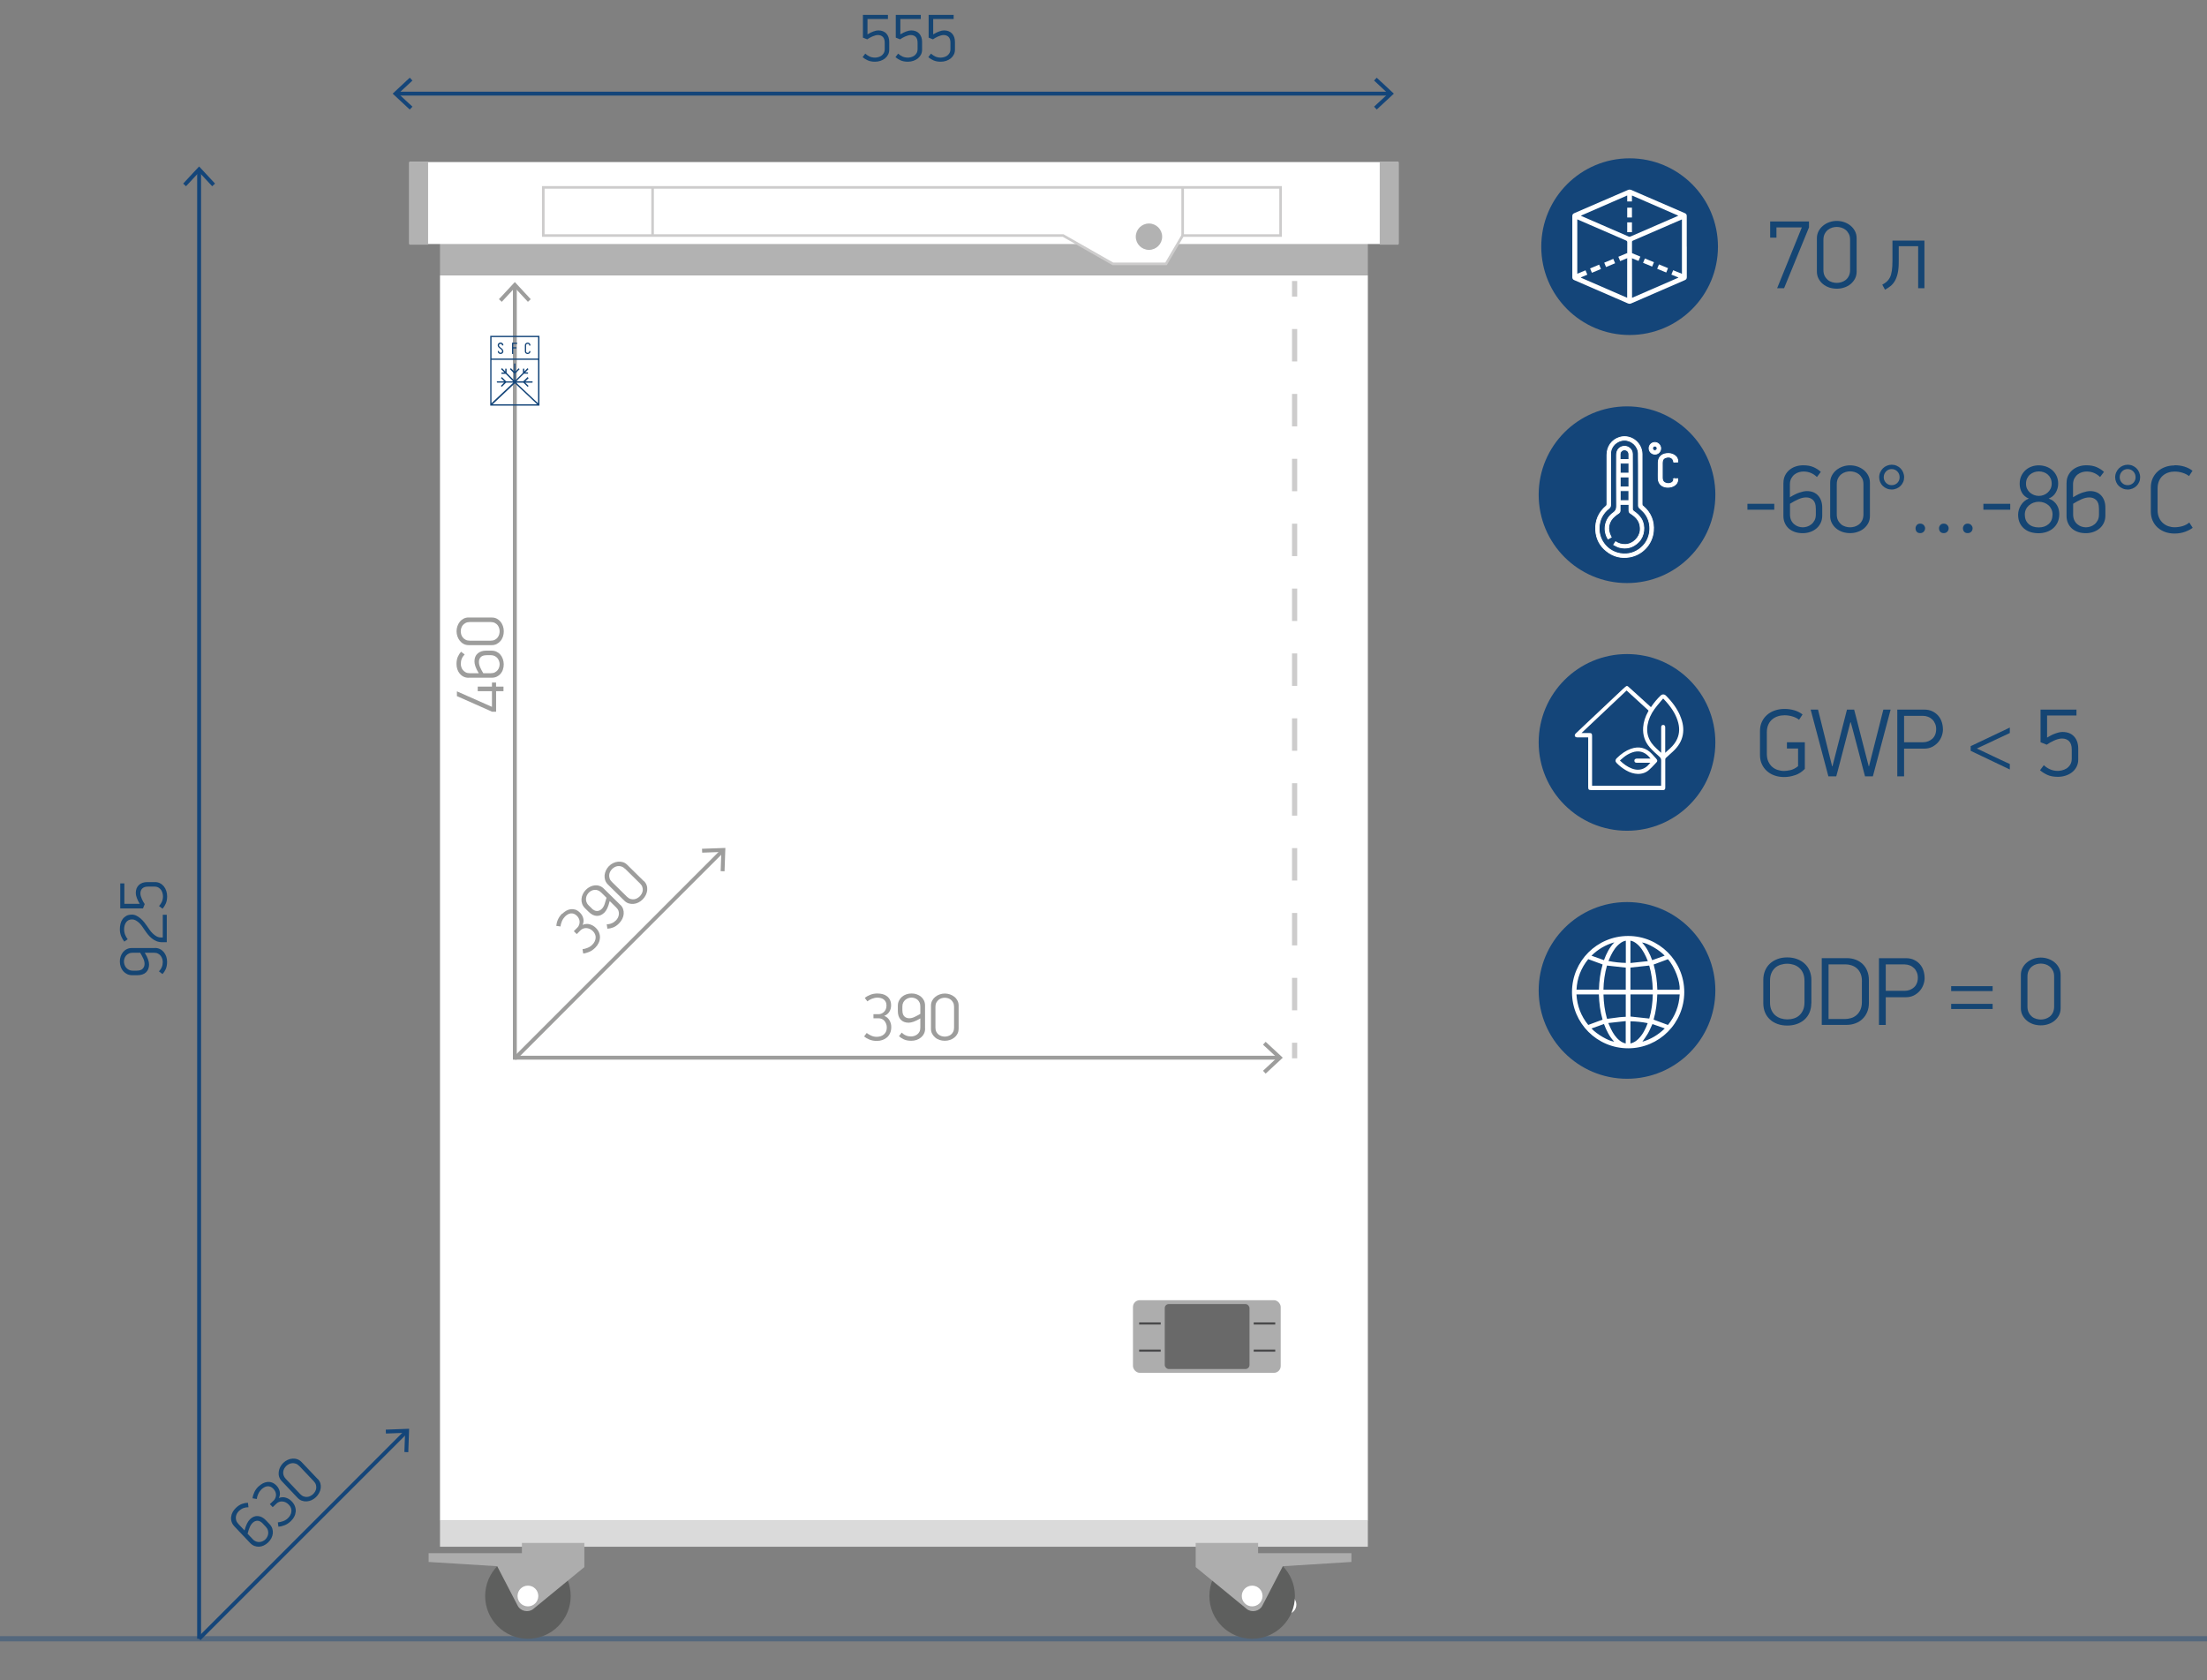 <?xml version="1.0" encoding="UTF-8"?> <svg xmlns="http://www.w3.org/2000/svg" id="_Слой_1" viewBox="0 0 425.2 323.66"><rect x="0" y="0" width="425.2" height="323.66" fill="#808080" stroke="none"/><defs><style>.cls-1,.cls-2{stroke-width:.5px;}.cls-1,.cls-2,.cls-3,.cls-4,.cls-5,.cls-6,.cls-7,.cls-8{stroke-miterlimit:10;}.cls-1,.cls-2,.cls-5,.cls-7{stroke:#cdcccc;}.cls-1,.cls-3,.cls-9{fill:#fff;}.cls-10{fill:#adadad;}.cls-2,.cls-4,.cls-5,.cls-6,.cls-7,.cls-8{fill:none;}.cls-11{fill:#696969;}.cls-3{stroke:#fff;stroke-width:.15px;}.cls-4{stroke:#9d9d9c;}.cls-4,.cls-8{stroke-width:.75px;}.cls-12{fill:#dadada;}.cls-13{fill:#5e5f5e;}.cls-6{opacity:.4;stroke:#124579;}.cls-7{stroke-dasharray:6.25 6.25;}.cls-14{fill:#49494a;}.cls-15{fill:#9d9d9c;}.cls-16{fill:#154573;}.cls-8{stroke:#144579;}.cls-17{fill:#b2b2b2;}.cls-18{fill:#144579;}</style></defs><circle class="cls-18" cx="313.46" cy="95.31" r="17.02"></circle><circle class="cls-18" cx="313.96" cy="47.52" r="17.02"></circle><path class="cls-3" d="M316.53,97.52c-.13-.11-.17-.22-.17-.38,0-.94,0-1.87,0-2.81,0-.93,0-1.88,0-2.81,0-1.08,0-3.37,0-4.08,0-.25-.04-.5-.1-.74-.49-1.9-2.44-3-4.26-2.43-1.48.47-2.41,1.76-2.41,3.38,0,3.15,0,6.31,0,9.46,0,.15-.02.27-.15.38-1.43,1.22-2.12,2.77-2.02,4.65.09,1.65.8,3.01,2.08,4.03,1.31,1.05,2.82,1.44,4.5,1.14,2.41-.43,4.34-2.45,4.55-5,.16-1.92-.51-3.55-2-4.81ZM316.27,105.44c-1.19,1.04-2.56,1.46-4.13,1.2-2.25-.37-4.1-2.38-4.05-4.9.03-1.55.67-2.83,1.89-3.79.24-.19.32-.4.32-.69,0-3.28-.01-6.57,0-9.85,0-1.42,1.21-2.58,2.64-2.6,1.39-.02,2.64,1.12,2.7,2.52.03.8.01,3.76.02,4.56h0c0,1.84,0,3.69,0,5.53,0,.2.08.35.24.49.36.34.75.68,1.04,1.07,1.45,1.95,1.14,4.86-.68,6.46Z"></path><path class="cls-3" d="M314.72,98.46c-.15-.1-.21-.22-.21-.4,0-1.92,0-3.85,0-5.77,0-1.62,0-3.24-.01-4.86-.01-.97-1-1.67-1.93-1.4-.72.21-1.13.79-1.13,1.64,0,3.28-.02,6.55.01,9.83,0,.58-.14.94-.63,1.29-1.7,1.19-2.03,3.44-1.01,5.05l.61-.34s-.05-.09-.07-.14c-.76-1.4-.47-2.93.76-3.94.24-.2.5-.38.75-.55.19-.13.27-.29.27-.52-.01-.39,0-.77,0-1.17h1.7c0,.39.01.77,0,1.14-.01.27.09.46.32.6.19.11.36.24.53.37.95.71,1.41,1.65,1.33,2.85-.1,1.43-1.43,2.72-2.86,2.76-.69.02-1.31-.15-1.89-.53l-.37.58c.35.18.7.4,1.07.5,1.44.37,2.69.02,3.74-1.04,1.11-1.12,1.33-3.07.53-4.43-.38-.64-.91-1.1-1.51-1.5ZM313.81,96.44h-1.66v-1.91h1.66v1.91ZM313.82,93.8h-1.67v-1.91h1.67v1.91ZM313.82,91.15h-1.67v-1.91h1.67v1.91ZM313.83,88.52h-1.7c0-.36-.01-.69,0-1.01.02-.51.39-.85.87-.84.48.02.82.37.82.88,0,.32,0,.64,0,.97Z"></path><path class="cls-3" d="M322.49,92.21c-.04.29-.1.59-.38.76-.43.26-.89.26-1.34.04-.39-.19-.51-.55-.51-.95,0-.96,0-1.92,0-2.88,0-.42.12-.8.54-.98.48-.21.98-.21,1.38.16.17.16.23.45.3.69l.78-.05c.02-.56-.2-1-.67-1.3-.47-.3-.99-.38-1.54-.31-.97.11-1.56.73-1.58,1.72-.01.51,0,1.02,0,1.53,0,0,0,0,0,0,0,.54-.02,1.08,0,1.61.03.5.21.94.63,1.26.62.48,1.77.49,2.49.02.46-.3.68-.74.66-1.3h-.79Z"></path><path class="cls-3" d="M319.95,86.37c0-.62-.53-1.14-1.14-1.13-.62.01-1.11.52-1.1,1.14,0,.63.51,1.13,1.15,1.12.62,0,1.1-.51,1.1-1.14ZM318.82,86.81c-.24,0-.44-.22-.43-.46.01-.24.21-.41.45-.41.23,0,.43.22.42.44,0,.22-.22.43-.44.43Z"></path><path class="cls-9" d="M324.98,47.53c0,1.96,0,3.92,0,5.88,0,.29-.12.45-.38.56-3.43,1.49-6.87,2.98-10.3,4.47-.24.11-.45.11-.7,0-3.44-1.5-6.88-2.99-10.32-4.48-.25-.11-.36-.27-.36-.55,0-3.93,0-7.86,0-11.78,0-.29.12-.45.38-.56,3.46-1.5,6.92-3.01,10.39-4.5.15-.06.38-.06.53,0,3.47,1.49,6.93,3,10.39,4.5.25.11.36.27.36.55,0,1.97,0,3.94,0,5.9ZM303.88,42.27v10.5c.25-.11.81.5.68.72,2.98,1.3,5.95,2.59,8.93,3.88,0-2.6,0-10.11.02-10.66,0-.2-.06-.3-.25-.38-2.39-1.03-4.78-2.07-7.17-3.11-.73-.32-1.45-.63-2.21-.96ZM314.42,57.38c3-1.3,5.97-2.59,8.95-3.89-.16-.22-.22-.43-.05-.64.2-.26.46-.17.72-.09v-10.48c-.06.02-.11.04-.15.05-3.1,1.34-6.19,2.69-9.29,4.03-.15.06-.19.15-.18.3,0,.55.01,8.12.01,10.72ZM304.56,41.55c.09.05.14.07.19.1,3,1.3,6,2.6,9,3.91.16.07.29.05.44-.02,2.97-1.29,5.94-2.58,8.91-3.87.07-.03.14-.07.25-.12-3-1.3-5.96-2.59-8.92-3.88-.02.05-.02.06-.02.08,0,.17,0,.89,0,1.06h-.91c0-.19,0-.92,0-1.15-2.99,1.3-5.94,2.59-8.93,3.89Z"></path><rect class="cls-9" x="313.5" y="40.01" width=".91" height="1.89"></rect><rect class="cls-9" x="313.5" y="42.84" width=".91" height="1.89"></rect><rect class="cls-9" x="306.95" y="50.82" width=".91" height="1.89" transform="translate(236.73 -251.85) rotate(67.34)"></rect><rect class="cls-9" x="304.33" y="51.91" width=".91" height="1.89" transform="translate(236.12 -248.76) rotate(67.34)"></rect><rect class="cls-9" x="312.4" y="48.57" width=".91" height="1.89" transform="translate(238 -258.26) rotate(67.34)"></rect><rect class="cls-9" x="309.68" y="49.71" width=".91" height="1.89" transform="translate(237.38 -255.05) rotate(67.34)"></rect><rect class="cls-9" x="317.17" y="49.64" width=".91" height="1.89" transform="translate(485.12 -223.98) rotate(112.34)"></rect><rect class="cls-9" x="314.54" y="48.56" width=".91" height="1.89" transform="translate(480.5 -223.04) rotate(112.34)"></rect><rect class="cls-9" x="322.61" y="51.9" width=".91" height="1.89" transform="translate(494.73 -225.89) rotate(112.34)"></rect><rect class="cls-9" x="319.88" y="50.78" width=".91" height="1.89" transform="translate(489.92 -224.91) rotate(112.34)"></rect><path class="cls-16" d="M343.72,55.53h-1.34l4.76-11.72h-4.89v1.98h-1.21v-3.12h7.48v1.14l-4.8,11.72Z"></path><path class="cls-16" d="M357.7,52.32c0,.51-.11.97-.32,1.37-.21.4-.5.75-.85,1.04-.35.29-.76.51-1.22.66-.46.16-.94.23-1.44.23s-1-.08-1.46-.23c-.46-.16-.86-.38-1.21-.67-.35-.29-.63-.64-.84-1.04s-.32-.86-.32-1.35v-6.42c0-.51.11-.97.33-1.38s.5-.76.86-1.05.76-.52,1.22-.68c.46-.16.93-.24,1.42-.24s.98.08,1.44.24c.46.16.87.39,1.22.68s.64.64.85,1.05c.21.41.32.87.32,1.38v6.42ZM356.44,46.22c0-.46-.08-.85-.25-1.17-.17-.32-.38-.58-.62-.77-.25-.2-.53-.34-.83-.43-.31-.09-.59-.13-.87-.13s-.56.04-.87.13c-.3.09-.58.23-.83.43-.25.2-.46.46-.62.77-.17.32-.25.71-.25,1.17v5.79c0,.46.08.85.25,1.17s.38.57.62.77.53.33.83.42c.3.09.59.13.87.13s.56-.04.87-.13c.3-.09.58-.23.83-.42s.46-.45.62-.77.25-.71.25-1.17v-5.79Z"></path><path class="cls-16" d="M365.81,47.43v2.99c0,.86-.06,1.59-.19,2.18s-.31,1.1-.55,1.51-.52.75-.85,1.01-.68.49-1.06.69l-.52-.97c.32-.17.61-.36.85-.57s.45-.48.62-.81.29-.76.37-1.28c.08-.52.12-1.17.12-1.97v-3.86h6.16v9.18h-1.21v-8.1h-3.73Z"></path><path class="cls-16" d="M336.66,98.2v-1.14h5.17v1.14h-5.17Z"></path><path class="cls-16" d="M343.6,93.01c0-.52.1-.99.31-1.41.21-.42.48-.77.83-1.06.35-.29.75-.52,1.21-.67.46-.16.95-.23,1.47-.23.78,0,1.45.12,2,.37.55.25,1.01.55,1.38.9l-.75.99c-.36-.35-.75-.61-1.18-.79-.42-.18-.9-.27-1.44-.27-.26,0-.54.04-.85.13s-.58.23-.84.43-.47.46-.64.77c-.17.32-.26.71-.26,1.17v2.46c.68-.42,1.3-.73,1.85-.91s1.02-.28,1.42-.28c.93,0,1.66.29,2.18.88.52.58.78,1.36.78,2.33v1.51c0,.52-.1.99-.3,1.41s-.47.77-.81,1.06c-.34.29-.74.52-1.2.68-.46.16-.95.24-1.46.24s-1.01-.07-1.46-.22c-.46-.15-.85-.37-1.18-.65-.33-.29-.59-.63-.78-1.05-.19-.41-.29-.88-.29-1.4v-6.38ZM349.83,97.95c0-.73-.17-1.27-.52-1.61-.35-.34-.8-.51-1.34-.51-.47,0-.97.12-1.49.35-.52.23-1.06.52-1.62.87v2.05c0,.45.08.83.23,1.14s.35.57.6.77c.24.2.51.35.79.44s.57.14.84.14.56-.05.85-.14c.29-.09.56-.24.81-.44.25-.2.45-.46.62-.77.16-.32.24-.69.24-1.13v-1.14Z"></path><path class="cls-16" d="M360.26,99.41c0,.51-.11.97-.32,1.37-.21.4-.5.75-.85,1.04-.35.29-.76.51-1.22.66-.46.16-.94.23-1.44.23s-1-.08-1.46-.23c-.46-.16-.86-.38-1.21-.67-.35-.29-.63-.64-.84-1.04s-.32-.86-.32-1.35v-6.42c0-.51.11-.97.33-1.38s.5-.76.86-1.05.76-.52,1.22-.68c.46-.16.93-.24,1.42-.24s.98.08,1.44.24c.46.16.87.39,1.22.68s.64.64.85,1.05c.21.41.32.87.32,1.38v6.42ZM359.01,93.31c0-.46-.08-.85-.25-1.17-.17-.32-.38-.58-.62-.77-.25-.2-.53-.34-.83-.43-.31-.09-.59-.13-.87-.13s-.56.04-.87.13c-.3.09-.58.23-.83.43-.25.2-.46.46-.62.77-.17.32-.25.71-.25,1.17v5.79c0,.46.08.85.25,1.17s.38.57.62.77.53.33.83.42c.3.09.59.13.87.13s.56-.04.87-.13c.3-.09.58-.23.83-.42s.46-.45.62-.77.25-.71.25-1.17v-5.79Z"></path><path class="cls-16" d="M366.85,91.94c0,.34-.06.65-.19.93-.12.29-.3.54-.51.75-.22.21-.47.38-.76.5-.29.12-.61.19-.94.19s-.65-.06-.94-.19c-.29-.12-.55-.29-.77-.5-.22-.21-.39-.46-.51-.75-.12-.29-.19-.6-.19-.93s.07-.65.2-.94c.13-.29.3-.55.52-.77.22-.22.47-.39.77-.51.29-.12.6-.19.92-.19s.65.06.94.19c.29.12.55.3.76.51.22.22.39.47.51.77.12.29.19.61.19.94ZM365.98,91.94c0-.44-.15-.81-.44-1.11-.29-.3-.66-.46-1.09-.46s-.8.15-1.09.46c-.29.31-.44.68-.44,1.11s.15.78.44,1.08c.29.3.66.45,1.09.45s.8-.15,1.09-.44c.29-.29.44-.66.44-1.09Z"></path><path class="cls-16" d="M369.05,101.76c0-.21.08-.41.23-.6.16-.19.38-.28.66-.28s.52.09.69.28.26.39.26.6c0,.26-.09.49-.26.67s-.4.28-.69.28-.51-.09-.66-.26c-.16-.17-.23-.4-.23-.69ZM373.57,101.76c0-.21.08-.41.24-.6.16-.19.39-.28.67-.28s.52.09.69.28.26.39.26.6c0,.26-.09.49-.26.67s-.4.28-.69.28-.51-.09-.67-.26c-.16-.17-.24-.4-.24-.69ZM378.18,101.76c0-.21.08-.41.24-.6.16-.19.39-.28.67-.28s.52.09.69.28c.17.19.26.39.26.6,0,.26-.08.49-.25.67s-.4.28-.7.28-.51-.09-.67-.26c-.16-.17-.24-.4-.24-.69Z"></path><path class="cls-16" d="M382.12,98.2v-1.14h5.17v1.14h-5.17Z"></path><path class="cls-16" d="M392.8,89.65c.47,0,.93.08,1.38.23.45.16.84.38,1.19.68.35.3.63.67.84,1.11.21.44.32.95.32,1.52s-.15,1.16-.46,1.69c-.3.53-.76.92-1.37,1.17.39.14.71.32.97.54.26.22.47.47.63.74.16.27.28.55.34.85.07.3.1.58.1.86,0,.62-.12,1.17-.34,1.63-.23.47-.53.85-.91,1.16s-.8.53-1.28.68c-.48.15-.97.22-1.46.22-.54,0-1.04-.07-1.51-.21-.47-.14-.89-.36-1.25-.66-.36-.3-.65-.67-.86-1.12-.21-.45-.32-.98-.32-1.59,0-.31.05-.62.14-.93.09-.31.23-.61.4-.89.17-.28.39-.53.65-.76.26-.22.55-.4.88-.52-.3-.11-.55-.26-.78-.46s-.41-.41-.55-.66-.26-.52-.33-.81c-.07-.29-.11-.59-.11-.91,0-.58.11-1.1.32-1.54.21-.44.49-.81.83-1.11.34-.3.73-.53,1.17-.68.44-.16.9-.23,1.37-.23ZM392.79,96.67c-.36,0-.7.06-1.03.18-.32.12-.61.29-.86.51-.25.22-.45.48-.59.78-.14.3-.21.64-.21,1.01,0,.75.24,1.35.72,1.79.48.44,1.13.67,1.97.67.78,0,1.42-.22,1.91-.66.49-.44.74-1.05.74-1.84,0-.36-.07-.69-.21-.99s-.32-.56-.56-.77c-.24-.21-.52-.38-.84-.5s-.67-.18-1.04-.18ZM392.82,90.82c-.31,0-.61.05-.91.15-.3.1-.56.25-.8.45-.24.2-.42.45-.57.75-.14.3-.21.64-.21,1.03,0,.36.07.68.21.97.14.29.32.53.55.73.23.2.49.35.79.47.3.11.61.17.93.17s.61-.06.91-.17c.3-.11.56-.27.79-.48.23-.21.42-.45.56-.74.14-.29.21-.61.21-.97,0-.39-.07-.72-.21-1.02s-.32-.54-.55-.74c-.23-.2-.49-.35-.79-.45-.3-.1-.6-.15-.91-.15Z"></path><path class="cls-16" d="M398.15,93.01c0-.52.1-.99.31-1.41.21-.42.48-.77.83-1.06.35-.29.75-.52,1.21-.67.46-.16.95-.23,1.47-.23.78,0,1.45.12,2,.37.55.25,1.01.55,1.38.9l-.75.99c-.36-.35-.75-.61-1.18-.79-.42-.18-.9-.27-1.44-.27-.26,0-.54.04-.85.13s-.58.23-.84.43-.47.46-.64.77c-.17.32-.26.71-.26,1.17v2.46c.68-.42,1.3-.73,1.85-.91s1.02-.28,1.42-.28c.93,0,1.66.29,2.18.88.52.58.78,1.36.78,2.33v1.51c0,.52-.1.99-.3,1.41s-.47.77-.81,1.06c-.34.29-.74.52-1.2.68-.46.16-.95.24-1.46.24s-1.01-.07-1.46-.22c-.46-.15-.85-.37-1.18-.65-.33-.29-.59-.63-.78-1.05-.19-.41-.29-.88-.29-1.4v-6.38ZM404.38,97.95c0-.73-.17-1.27-.52-1.61-.35-.34-.8-.51-1.34-.51-.47,0-.97.12-1.49.35-.52.23-1.06.52-1.62.87v2.05c0,.45.08.83.23,1.14s.35.57.6.77c.24.2.51.35.79.44s.57.14.84.14.56-.05.85-.14c.29-.09.56-.24.81-.44.25-.2.45-.46.62-.77.16-.32.24-.69.24-1.13v-1.14Z"></path><path class="cls-16" d="M412.32,91.94c0,.34-.06.65-.19.93-.12.29-.3.54-.51.75-.22.21-.47.38-.76.5-.29.12-.61.19-.94.19s-.65-.06-.94-.19c-.29-.12-.55-.29-.77-.5-.22-.21-.39-.46-.51-.75-.12-.29-.19-.6-.19-.93s.07-.65.2-.94c.13-.29.3-.55.52-.77.22-.22.47-.39.77-.51.29-.12.6-.19.92-.19s.65.06.94.19c.29.12.55.3.76.51.22.22.39.47.51.77.12.29.19.61.19.94ZM411.44,91.94c0-.44-.15-.81-.44-1.11-.29-.3-.66-.46-1.09-.46s-.8.15-1.09.46c-.29.31-.44.68-.44,1.11s.15.78.44,1.08c.29.3.66.45,1.09.45s.8-.15,1.09-.44c.29-.29.44-.66.44-1.09Z"></path><path class="cls-16" d="M418.94,89.63c1.37,0,2.53.35,3.47,1.06l-.67,1.03c-.37-.29-.81-.5-1.3-.65-.49-.15-.99-.22-1.5-.22-.41,0-.81.06-1.19.19-.39.12-.73.32-1.04.58-.31.26-.56.6-.75,1.02-.19.42-.28.92-.28,1.5v4.11c0,.58.1,1.09.29,1.5.19.42.44.76.75,1.03s.65.47,1.04.6.77.2,1.16.2c.52,0,1.03-.07,1.53-.21.5-.14.95-.38,1.34-.7l.65,1.01c-.36.29-.85.54-1.46.77-.61.22-1.29.34-2.03.34-.66,0-1.27-.1-1.82-.3-.55-.2-1.04-.49-1.45-.86-.41-.37-.73-.82-.96-1.34-.23-.52-.34-1.11-.34-1.75v-4.65c0-.63.12-1.21.35-1.73.24-.52.56-.96.97-1.33.41-.37.89-.66,1.45-.86.55-.2,1.15-.3,1.8-.3Z"></path><circle class="cls-18" cx="313.46" cy="143.03" r="17.02"></circle><circle class="cls-18" cx="313.46" cy="190.81" r="17.02"></circle><path class="cls-9" d="M302.86,191.13c0-5.98,4.84-10.81,10.82-10.81,5.97,0,10.81,4.84,10.81,10.81,0,5.98-4.84,10.83-10.81,10.83-5.98,0-10.82-4.83-10.82-10.82ZM305.99,184.79c-1.38,1.69-2.15,3.66-2.26,5.88h4.32c.05-1.67.26-3.3.71-4.86-.93-.34-1.82-.67-2.76-1.02ZM321.34,184.8c-.93.34-1.83.68-2.75,1.02.45,1.57.66,3.2.71,4.86h4.29c.17-1.51-.99-4.53-2.25-5.88ZM305.99,197.46c.94-.35,1.84-.68,2.76-1.02-.46-1.58-.66-3.21-.71-4.86h-4.32c.13,2.23.89,4.19,2.27,5.88ZM321.35,197.46c1.38-1.69,2.14-3.65,2.26-5.88h-4.32c-.05,1.66-.26,3.3-.71,4.86.92.34,1.82.67,2.76,1.02ZM313.23,186.42c-1.22-.13-2.41-.26-3.63-.4-.43,1.51-.65,3.07-.68,4.65h4.3v-4.26ZM308.93,191.58s0,.08,0,.12c.04,1.5.24,2.99.64,4.44.05.18.14.14.26.12.73-.1,1.46-.21,2.19-.29.4-.05.8-.05,1.2-.08v-4.3h-4.29ZM318.43,191.58h-4.3v4.26c1.21.13,2.41.26,3.62.39.44-1.5.64-3.05.68-4.65ZM317.74,186.02c-1.22.13-2.42.26-3.62.39v4.26h4.3c-.04-1.6-.24-3.15-.68-4.65ZM309.85,197.08c.19.43.34.8.52,1.16.41.84.91,1.62,1.65,2.21.35.28.74.49,1.19.58v-4.31c-1.12.12-2.21.24-3.36.37ZM314.12,201.02c.06,0,.1,0,.13-.02.54-.15,1-.45,1.39-.84.85-.85,1.38-1.89,1.79-3.01,0,0,0-.02-.01-.04-1.09-.22-2.19-.33-3.3-.35v4.26ZM317.48,185.18c-.15-.35-.26-.63-.39-.91-.44-.93-.96-1.81-1.78-2.47-.35-.28-.73-.5-1.19-.58v4.31c1.12-.12,2.22-.24,3.36-.36ZM313.23,181.23c-.4.07-.73.24-1.03.46-.85.61-1.39,1.45-1.84,2.37-.17.35-.32.71-.48,1.08,1.13.23,2.23.34,3.35.37v-4.27ZM318.32,184.98c.8-.29,1.59-.57,2.39-.86-.9-1.05-3.37-2.48-4.36-2.54.91.96,1.49,2.12,1.96,3.4ZM316.42,200.69c1.6-.46,3.04-1.3,4.32-2.56-.84-.3-1.62-.57-2.38-.84-.31.64-.55,1.25-.87,1.81-.32.56-.72,1.08-1.07,1.59ZM306.62,198.14c1,1.11,3.32,2.45,4.37,2.54-.92-.97-1.49-2.13-1.97-3.4-.8.29-1.58.57-2.4.86ZM311.03,181.54c-1.71.49-3.14,1.33-4.42,2.58.83.3,1.62.58,2.41.86.47-1.28,1.05-2.43,2-3.44Z"></path><path class="cls-16" d="M345.85,149.33c-.7.25-1.41.37-2.13.37-.66,0-1.27-.1-1.84-.3-.57-.2-1.06-.49-1.47-.86-.42-.37-.74-.82-.98-1.34s-.35-1.11-.35-1.75v-4.65c0-.63.12-1.21.36-1.73.24-.52.57-.96.99-1.33.42-.37.92-.66,1.5-.86.58-.2,1.2-.3,1.88-.3s1.3.09,1.88.26,1.11.44,1.59.8l-.67,1.03c-.36-.29-.79-.5-1.3-.65s-1-.22-1.5-.22c-.44,0-.86.06-1.26.19-.4.12-.77.32-1.09.58-.32.26-.58.6-.77,1.02-.19.42-.29.92-.29,1.5v4.11c0,.58.09,1.09.28,1.5s.43.76.74,1.03.66.47,1.06.6.81.2,1.24.2c.3,0,.69-.05,1.18-.15.49-.1.99-.35,1.52-.77v-3.4h-2.15v-1.21h3.45v5.13c-.54.56-1.15.96-1.85,1.21Z"></path><path class="cls-16" d="M356.49,139.16c-.07.29-.18.71-.33,1.28-.14.57-.3,1.2-.49,1.9-.18.7-.37,1.43-.57,2.19-.2.76-.39,1.48-.56,2.16-.17.68-.33,1.28-.47,1.79-.14.52-.24.88-.3,1.09h-1.51l-3.42-12.86h1.42l2.72,10.92h.06l2.8-10.92h1.38c.16.61.32,1.24.49,1.88.16.64.35,1.37.56,2.2s.46,1.79.74,2.89.62,2.42,1.02,3.95h.06c.05-.21.14-.59.28-1.14.14-.55.3-1.18.48-1.89.18-.72.37-1.48.58-2.29s.4-1.58.59-2.32c.19-.74.35-1.4.5-1.99.14-.58.25-1.01.33-1.29h1.4l-3.42,12.86h-1.51c-.06-.22-.16-.6-.3-1.12s-.29-1.12-.47-1.8c-.17-.68-.36-1.4-.56-2.16s-.39-1.49-.58-2.19-.35-1.33-.5-1.89c-.15-.56-.26-.98-.34-1.25h-.08Z"></path><path class="cls-16" d="M374.33,140.48c0,.45-.08.9-.24,1.34s-.4.85-.71,1.2c-.31.35-.69.64-1.13.87-.44.22-.95.34-1.52.34h-3.89v5.34h-1.31v-12.86h5.2c.61,0,1.14.11,1.59.34.45.22.83.51,1.13.87.3.35.52.76.66,1.21.14.45.21.91.21,1.35ZM373.02,140.48c0-.39-.06-.74-.2-1.05-.13-.32-.31-.59-.54-.81-.23-.22-.5-.4-.81-.52-.31-.12-.64-.19-.99-.19h-3.64v5.09h3.64c.35,0,.68-.06.99-.18.31-.12.58-.28.81-.49.23-.21.41-.47.54-.78s.2-.67.2-1.06Z"></path><path class="cls-16" d="M387.21,148.25l-7.54-3.6v-.9l7.54-3.58v1.05l-6.36,2.99c.12.05.35.15.68.31.33.16.71.34,1.14.54.43.21.88.42,1.36.65.48.23.93.44,1.36.64s.81.38,1.14.53c.33.16.56.26.68.31v1.06Z"></path><path class="cls-16" d="M400.08,147.71c-.21.41-.49.76-.84,1.04-.36.29-.77.51-1.25.67s-.99.24-1.52.24c-.8,0-1.47-.12-2.02-.37-.55-.25-1.02-.55-1.42-.9l.73-.97c.38.35.8.62,1.24.81.44.19.92.29,1.45.29.21,0,.47-.03.78-.1.31-.07.61-.19.89-.36.28-.17.52-.42.72-.73.2-.31.3-.71.3-1.19v-1.75c0-.71-.17-1.24-.51-1.59-.34-.35-.8-.52-1.37-.52-.22,0-.47.04-.74.11s-.54.17-.8.29c-.27.12-.53.25-.77.39-.25.14-.46.28-.63.4l-1.19-.47v-6.29h6.92v1.14h-5.66v4.25c.56-.35,1.1-.62,1.63-.8.53-.19.98-.28,1.35-.28.95,0,1.69.29,2.22.87s.8,1.35.8,2.32v2.13c0,.5-.1.95-.31,1.36Z"></path><path class="cls-16" d="M348.96,193.29c0,.66-.12,1.25-.34,1.78-.23.53-.55.98-.96,1.35-.41.37-.9.66-1.47.86s-1.19.3-1.86.3-1.33-.1-1.89-.31c-.57-.21-1.05-.49-1.45-.87-.4-.37-.72-.82-.94-1.35s-.33-1.12-.33-1.78v-4.5c0-.63.11-1.22.33-1.75.22-.53.53-.98.93-1.36.4-.38.89-.67,1.46-.89s1.2-.32,1.9-.32,1.31.11,1.88.32,1.06.51,1.47.89c.41.38.73.83.95,1.36.22.53.34,1.11.34,1.75v4.52ZM347.65,188.96c0-.57-.09-1.06-.27-1.47-.18-.41-.42-.75-.73-1.02-.31-.27-.66-.47-1.05-.6-.4-.13-.82-.2-1.27-.2s-.89.07-1.3.2c-.4.13-.76.33-1.05.6s-.54.61-.71,1.02c-.17.41-.26.9-.26,1.47v4.16c0,.58.09,1.08.28,1.49s.44.75.75,1.01c.31.26.67.45,1.06.58.4.12.81.19,1.23.19.45,0,.87-.06,1.28-.19.4-.12.76-.32,1.05-.59.3-.27.54-.61.72-1.02.18-.41.27-.9.27-1.47v-4.16Z"></path><path class="cls-16" d="M360.06,193.27c0,.62-.11,1.19-.33,1.71-.22.52-.52.96-.9,1.32-.38.37-.83.65-1.36.85-.53.2-1.1.3-1.73.3h-4.76v-12.86h4.8c.63,0,1.21.1,1.74.3.52.2.97.48,1.34.84s.67.8.88,1.33c.21.52.32,1.1.32,1.74v4.48ZM358.72,189.04c0-.6-.09-1.1-.28-1.51-.19-.41-.43-.75-.73-1s-.64-.44-1.02-.56c-.38-.12-.76-.18-1.15-.18h-3.25v10.53h3.14c.38,0,.77-.06,1.17-.17.39-.11.74-.3,1.05-.56.31-.26.57-.6.76-1.01s.3-.92.3-1.51v-4.02Z"></path><path class="cls-16" d="M370.8,188.37c0,.45-.08.9-.24,1.34s-.4.85-.71,1.2c-.31.35-.69.64-1.13.87-.44.22-.95.34-1.52.34h-3.89v5.34h-1.31v-12.86h5.2c.61,0,1.14.11,1.59.34.45.22.83.51,1.13.87.3.35.52.76.66,1.21.14.45.21.91.21,1.35ZM369.49,188.37c0-.39-.06-.74-.2-1.05-.13-.32-.31-.59-.54-.81-.23-.22-.5-.4-.81-.52-.31-.12-.64-.19-.99-.19h-3.64v5.09h3.64c.35,0,.68-.06.99-.18.31-.12.58-.28.81-.49.23-.21.41-.47.54-.78s.2-.67.2-1.06Z"></path><path class="cls-16" d="M375.91,190.94v-.95h7.99v.95h-7.99ZM375.91,194.39v-.99h7.99v.99h-7.99Z"></path><path class="cls-16" d="M397,194.24c0,.51-.11.97-.32,1.37-.21.4-.5.75-.85,1.04-.35.29-.76.51-1.22.66-.46.16-.94.23-1.44.23s-1-.08-1.46-.23c-.46-.16-.86-.38-1.21-.67-.35-.29-.63-.64-.84-1.04s-.32-.86-.32-1.35v-6.42c0-.51.11-.97.33-1.38s.5-.76.86-1.05.76-.52,1.22-.68c.46-.16.93-.24,1.42-.24s.98.08,1.44.24c.46.16.87.39,1.22.68s.64.64.85,1.05c.21.41.32.87.32,1.38v6.42ZM395.75,188.14c0-.46-.08-.85-.25-1.17-.17-.32-.38-.58-.62-.77-.25-.2-.53-.34-.83-.43-.31-.09-.59-.13-.87-.13s-.56.04-.87.13c-.3.09-.58.23-.83.43-.25.2-.46.46-.62.77-.17.32-.25.71-.25,1.17v5.79c0,.46.08.85.25,1.17s.38.57.62.77.53.33.83.42c.3.09.59.13.87.13s.56-.04.87-.13c.3-.09.58-.23.83-.42s.46-.45.62-.77.25-.71.25-1.17v-5.79Z"></path><path class="cls-9" d="M323.7,137.89c-.59-1.36-1.49-2.63-2.75-3.88-.3-.3-.72-.3-1.02,0-.65.62-1.24,1.33-1.77,2.1-.03.04-.06.09-.09.13h0s-.01,0-.01-.01l-1-.91c-.55-.5-1.1-.99-1.64-1.49l-.44-.4c-.42-.38-.84-.76-1.26-1.13-.21-.19-.33-.19-.55,0l-.1.08c-.16.14-.33.28-.48.43-2.55,2.4-5.11,4.81-7.66,7.22-.46.43-.91.86-1.37,1.3-.12.11-.18.25-.17.38,0,.1.06.19.14.25.12.09.28.1.34.1.55,0,1.1,0,1.67,0h.44v9.58c0,.46.11.57.57.57h13.76s.04,0,.06,0c.04,0,.08,0,.12,0,.19-.03.31-.14.33-.33.01-.09.01-.19.01-.27v-.89c0-1.48,0-2.95,0-4.43,0-.09.04-.19.09-.24.25-.24.51-.48.77-.71.21-.19.41-.37.62-.56,1.06-.98,1.68-2.03,1.9-3.21.21-1.16.05-2.35-.51-3.64ZM320.81,139.99c-.03-.2-.17-.33-.38-.33-.21,0-.36.13-.38.33-.01.09-.01.19-.01.27,0,1.56,0,3.11,0,4.66v.11c-.11-.1-.22-.2-.33-.3-.74-.67-1.44-1.29-1.88-2.17-.46-.9-.59-1.85-.41-2.9.18-1.05.63-2.08,1.34-3.06.33-.46.71-.91,1.08-1.34.17-.2.35-.41.52-.62.04-.05.06-.05.06-.05,0,0,.03,0,.07.05,1.38,1.43,2.25,2.75,2.71,4.16.42,1.27.41,2.42-.06,3.51-.28.65-.72,1.25-1.35,1.84-.24.22-.47.44-.73.66l-.24.22v-4.8c0-.08,0-.17-.01-.25ZM320.03,151.19v.19h-13.3v-9.6c0-.45-.11-.56-.56-.56h-1.47l8.68-8.19.3.27c.22.2.43.39.64.59l.67.61c.84.77,1.69,1.55,2.54,2.32.09.08.09.11.03.21-.6,1.06-.92,2.08-.99,3.11-.1,1.48.33,2.78,1.28,3.85.58.66,1.25,1.26,1.84,1.78.26.23.36.45.35.79-.02,1.12-.01,2.27-.01,3.37,0,.42,0,.83,0,1.25Z"></path><path class="cls-9" d="M319.13,146.21c-.28-.31-.56-.62-.84-.93-1.12-1.23-2.54-1.58-4.11-1.01-.96.35-1.82.93-2.73,1.83-.27.27-.28.61,0,.89.54.56,1.15,1.03,1.82,1.42.77.45,1.53.67,2.3.69.85,0,1.56-.26,2.12-.76.38-.34.74-.71,1.08-1.08.12-.13.24-.26.36-.38.21-.21.21-.43,0-.65ZM315.17,146.18c-.18.04-.29.17-.29.36,0,.2.09.34.26.38.1.03.21.03.3.03.62,0,1.24,0,1.85,0h.67c-.33.39-.66.76-1.1,1-.77.43-1.61.46-2.55.08-.77-.31-1.47-.79-2.22-1.51.06-.05.12-.11.18-.16.18-.16.37-.32.56-.48.51-.41,1.05-.71,1.61-.91,1.25-.45,2.35-.17,3.25.82.1.11.2.22.31.36h0s-.71,0-.71,0c-.63,0-1.26,0-1.89,0h-.04c-.07,0-.15,0-.22.02Z"></path><circle class="cls-9" cx="102.14" cy="309.14" r="1.82"></circle><circle class="cls-9" cx="247.94" cy="309.14" r="1.82"></circle><line class="cls-6" x1="425.2" y1="315.72" x2="0" y2="315.72"></line><line class="cls-8" x1="76.46" y1="18.04" x2="267.73" y2="18.04"></line><polygon class="cls-18" points="78.94 21.1 79.46 20.55 76.75 18.04 79.46 15.52 78.94 14.97 75.65 18.04 78.94 21.1"></polygon><polygon class="cls-18" points="265.24 21.1 264.73 20.55 267.44 18.04 264.73 15.52 265.24 14.97 268.54 18.04 265.24 21.1"></polygon><path class="cls-16" d="M171.09,10.52c-.14.29-.34.53-.58.73-.25.2-.54.36-.87.47s-.69.17-1.06.17c-.55,0-1.02-.09-1.4-.26-.38-.17-.71-.38-.99-.62l.51-.68c.27.24.56.43.86.57.31.13.64.2,1.01.2.15,0,.33-.02.55-.07.22-.05.42-.13.62-.25.2-.12.36-.29.5-.51.14-.22.21-.49.21-.83v-1.22c0-.49-.12-.86-.36-1.11-.24-.24-.56-.36-.96-.36-.16,0-.33.03-.51.08-.19.05-.37.12-.56.2-.19.08-.37.17-.54.27-.17.1-.32.19-.44.28l-.83-.33V2.87h4.82v.79h-3.94v2.96c.39-.24.77-.43,1.14-.56.37-.13.68-.2.94-.2.66,0,1.17.2,1.55.6.37.4.56.94.56,1.62v1.48c0,.35-.07.66-.21.95Z"></path><path class="cls-16" d="M177.42,10.52c-.14.29-.34.53-.58.73-.25.2-.54.36-.87.47s-.69.17-1.06.17c-.55,0-1.02-.09-1.4-.26-.38-.17-.71-.38-.99-.62l.51-.68c.27.24.56.43.86.57.31.13.64.2,1.01.2.15,0,.33-.02.55-.07.22-.05.42-.13.62-.25.2-.12.36-.29.5-.51.14-.22.21-.49.21-.83v-1.22c0-.49-.12-.86-.36-1.11-.24-.24-.56-.36-.96-.36-.16,0-.33.03-.51.08-.19.05-.37.12-.56.2-.19.08-.37.17-.54.27-.17.1-.32.19-.44.28l-.83-.33V2.87h4.82v.79h-3.94v2.96c.39-.24.77-.43,1.14-.56.37-.13.68-.2.94-.2.66,0,1.17.2,1.55.6.37.4.56.94.56,1.62v1.48c0,.35-.07.66-.21.95Z"></path><path class="cls-16" d="M183.75,10.52c-.14.29-.34.53-.58.73-.25.2-.54.36-.87.47s-.69.17-1.06.17c-.55,0-1.02-.09-1.4-.26-.38-.17-.71-.38-.99-.62l.51-.68c.27.24.56.43.86.57.31.13.64.2,1.01.2.15,0,.33-.02.55-.07.22-.05.42-.13.62-.25.2-.12.36-.29.5-.51.14-.22.21-.49.21-.83v-1.22c0-.49-.12-.86-.36-1.11-.24-.24-.56-.36-.96-.36-.16,0-.33.03-.51.08-.19.05-.37.12-.56.2-.19.08-.37.17-.54.27-.17.1-.32.19-.44.28l-.83-.33V2.87h4.82v.79h-3.94v2.96c.39-.24.77-.43,1.14-.56.37-.13.68-.2.94-.2.66,0,1.17.2,1.55.6.37.4.56.94.56,1.62v1.48c0,.35-.07.66-.21.95Z"></path><rect class="cls-9" x="84.77" y="53.03" width="178.76" height="239.96"></rect><rect class="cls-17" x="84.77" y="46.69" width="178.76" height="6.35"></rect><rect class="cls-12" x="84.77" y="292.99" width="178.76" height="5"></rect><rect class="cls-9" x="78.87" y="31.22" width="190.57" height="15.79"></rect><rect class="cls-10" x="218.28" y="250.49" width="28.46" height="13.99" rx="1.3" ry="1.3"></rect><rect class="cls-11" x="224.4" y="251.23" width="16.33" height="12.52" rx=".78" ry=".78"></rect><rect class="cls-14" x="241.54" y="254.77" width="4.15" height=".41"></rect><rect class="cls-14" x="241.54" y="260" width="4.15" height=".41"></rect><rect class="cls-14" x="219.47" y="254.77" width="4.15" height=".41"></rect><rect class="cls-14" x="219.47" y="260" width="4.15" height=".41"></rect><circle class="cls-13" cx="101.71" cy="307.48" r="8.24"></circle><path class="cls-10" d="M112.58,297.26h-12.03v1.97h-17.97v1.69l13.21.82,3.96,7.63c.55,1.06,2.06,1.37,2.99.61l9.84-8.07v-4.65Z"></path><circle class="cls-9" cx="101.71" cy="307.48" r="2"></circle><circle class="cls-13" cx="241.24" cy="307.48" r="8.24"></circle><path class="cls-10" d="M230.36,297.26h12.03v1.97s17.97,0,17.97,0v1.69s-13.21.82-13.21.82l-3.96,7.63c-.55,1.06-2.06,1.37-2.99.61l-9.84-8.07v-4.65Z"></path><circle class="cls-9" cx="241.24" cy="307.48" r="2"></circle><rect class="cls-17" x="78.87" y="31.22" width="3.61" height="15.92"></rect><rect class="cls-17" x="265.82" y="31.22" width="3.61" height="15.92"></rect><polygon class="cls-1" points="104.67 45.38 204.83 45.38 214.4 50.83 224.65 50.83 227.85 45.38 246.72 45.38 246.72 36.1 104.67 36.1 104.67 45.38"></polygon><line class="cls-2" x1="125.73" y1="36.1" x2="125.73" y2="45.38"></line><line class="cls-2" x1="227.85" y1="36.1" x2="227.85" y2="45.38"></line><circle class="cls-17" cx="221.36" cy="45.6" r="2.54"></circle><path class="cls-16" d="M29.85,182.63c.36,0,.69.07.98.22.29.14.53.34.73.58.2.25.36.53.47.85.11.32.16.66.16,1.03,0,.55-.09,1.02-.26,1.4-.17.38-.38.7-.62.95l-.69-.52c.24-.25.43-.52.55-.82.13-.29.19-.62.19-.99,0-.18-.03-.38-.09-.58s-.16-.4-.29-.58c-.13-.18-.31-.33-.53-.45-.22-.12-.5-.17-.82-.17h-1.74c.29.48.5.9.63,1.27.13.37.2.7.2.98,0,.65-.2,1.16-.59,1.53s-.95.55-1.66.55h-1c-.37,0-.69-.07-.98-.21-.29-.14-.54-.33-.75-.57-.21-.24-.37-.52-.48-.84-.11-.32-.17-.66-.17-1.02s.05-.68.16-.99c.11-.31.26-.59.46-.83.2-.24.44-.43.73-.57.29-.14.61-.21.96-.21h4.46ZM26.36,187c.51,0,.89-.12,1.13-.37.24-.25.36-.56.36-.94,0-.33-.08-.67-.25-1.03-.17-.36-.37-.73-.59-1.11h-1.41c-.31,0-.58.05-.79.16-.22.1-.39.24-.53.4-.14.17-.24.35-.3.55-.07.2-.1.39-.1.58s.03.39.1.6c.06.21.17.4.31.57.14.17.32.32.53.43.22.11.48.17.78.17h.77Z"></path><path class="cls-16" d="M25.38,176.2c.31,0,.61.07.89.21.28.14.55.31.8.53.25.21.48.45.7.72.21.26.4.52.57.77.14.2.3.42.47.68s.38.49.6.71c.22.22.47.41.73.56s.56.23.87.23h.35v-4.37h.77v5.28h-.91c-.39,0-.75-.07-1.07-.2-.32-.13-.63-.31-.91-.54-.28-.23-.54-.49-.77-.78-.23-.29-.46-.6-.66-.91-.17-.26-.34-.51-.52-.75-.18-.24-.37-.45-.57-.62s-.41-.32-.62-.43c-.21-.11-.43-.16-.66-.16-.27,0-.5.05-.7.16-.19.11-.35.25-.47.43-.12.18-.21.38-.27.6-.06.23-.09.46-.09.69,0,.4.07.76.2,1.09.13.33.3.61.49.85-.1.07-.2.15-.33.23-.12.09-.23.17-.32.23-.22-.28-.42-.62-.6-1.03-.17-.41-.26-.86-.26-1.35,0-.36.04-.7.12-1.04s.22-.64.4-.9c.19-.26.43-.47.71-.64.29-.16.64-.24,1.06-.24Z"></path><path class="cls-16" d="M30.83,170.17c.29.14.53.34.73.58.2.25.36.54.47.87s.17.69.17,1.06c0,.55-.09,1.02-.26,1.4-.17.38-.38.71-.62.99l-.68-.51c.24-.27.43-.56.56-.86.13-.31.2-.64.2-1.01,0-.15-.02-.33-.07-.55-.05-.22-.13-.42-.25-.62-.12-.2-.29-.36-.51-.5-.22-.14-.49-.21-.83-.21h-1.22c-.49,0-.86.12-1.11.36-.24.24-.36.56-.36.96,0,.16.03.33.08.51.05.19.12.37.2.56s.17.37.27.54c.1.17.19.32.28.44l-.33.83h-4.38v-4.82h.79v3.94h2.96c-.24-.39-.43-.77-.56-1.14-.13-.37-.2-.68-.2-.94,0-.66.2-1.17.6-1.55.4-.37.94-.56,1.62-.56h1.48c.35,0,.66.07.95.21Z"></path><line class="cls-8" x1="38.36" y1="32.88" x2="38.36" y2="315.72"></line><polygon class="cls-18" points="35.29 35.37 35.84 35.88 38.36 33.17 40.88 35.88 41.43 35.37 38.36 32.07 35.29 35.37"></polygon><path class="cls-16" d="M45.14,294.04c-.25-.26-.42-.55-.52-.86-.1-.31-.13-.62-.09-.94.04-.32.13-.62.29-.92.16-.3.37-.57.63-.82.4-.38.79-.63,1.19-.77.4-.14.77-.21,1.13-.21l.1.86c-.35,0-.67.05-.97.16-.3.11-.59.3-.86.55-.13.13-.25.28-.37.47-.11.19-.18.4-.22.62-.03.22-.02.46.05.7.06.24.21.48.43.72l1.18,1.25c.14-.54.31-.99.49-1.35.19-.36.38-.63.58-.82.47-.45.98-.65,1.52-.6.54.05,1.05.31,1.52.8l.72.76c.25.26.42.55.52.85.1.31.13.62.1.93-.03.31-.13.62-.28.92-.16.3-.36.58-.62.82-.26.25-.55.45-.85.59-.3.14-.6.22-.91.23s-.6-.04-.9-.15c-.29-.12-.57-.3-.82-.57l-3.06-3.23ZM50.66,293.55c-.35-.37-.7-.56-1.04-.57-.34,0-.65.12-.93.39-.24.23-.44.52-.59.89-.15.37-.29.77-.4,1.22l.98,1.04c.21.23.44.38.66.46.23.08.45.12.67.1s.42-.07.61-.16c.19-.09.35-.2.49-.33.14-.13.26-.29.36-.48.1-.19.17-.39.2-.61.03-.22.01-.45-.06-.69-.07-.24-.21-.47-.42-.69l-.54-.57Z"></path><path class="cls-16" d="M49.86,286.34c.23-.21.48-.4.76-.55.28-.15.57-.24.87-.28.3-.03.6,0,.91.11.3.1.6.31.89.61.15.16.28.34.38.53.1.19.18.39.22.59.05.21.06.42.03.63-.03.22-.09.43-.2.63.23-.1.46-.15.69-.16s.45.02.67.09c.21.07.42.16.61.28.19.12.36.26.51.42.3.31.51.64.63.98.12.34.17.67.14,1.01-.03.33-.12.66-.29.97-.16.32-.38.6-.65.86-.4.38-.81.64-1.23.8-.42.16-.81.25-1.16.27-.02-.12-.04-.26-.06-.42-.02-.16-.03-.29-.05-.41.32-.03.65-.11,1-.23.35-.12.65-.31.91-.55.42-.4.65-.84.7-1.32s-.12-.92-.5-1.31c-.19-.2-.39-.34-.6-.45-.22-.1-.43-.16-.64-.17-.21-.02-.42.01-.61.08-.2.07-.37.18-.52.32l-.73.69-.55-.58.74-.7c.11-.11.21-.25.29-.42.08-.17.13-.36.15-.56.02-.2-.01-.41-.09-.63-.08-.22-.21-.43-.41-.64-.19-.2-.39-.34-.59-.41-.2-.07-.41-.09-.61-.07-.2.02-.4.09-.58.2-.19.11-.36.23-.51.37-.25.24-.46.53-.62.88-.16.35-.26.68-.29.99-.12-.02-.25-.04-.41-.07-.16-.03-.29-.05-.41-.07.05-.4.17-.8.36-1.2.19-.4.47-.78.85-1.13Z"></path><path class="cls-16" d="M61.22,284.93c.25.26.41.54.5.84.09.31.11.62.07.93-.04.32-.14.62-.3.92-.16.3-.36.57-.61.81-.26.24-.54.44-.85.58-.31.14-.62.22-.94.24-.32.02-.62-.02-.93-.13-.3-.1-.57-.28-.81-.53l-3.08-3.25c-.24-.26-.41-.54-.5-.85-.09-.31-.11-.63-.07-.94.04-.32.14-.63.29-.93.16-.3.36-.57.6-.8.25-.24.53-.43.84-.57.31-.14.62-.22.94-.24.32-.02.63.02.93.13.3.11.58.29.82.55l3.08,3.25ZM57.67,282.45c-.22-.23-.45-.39-.69-.47-.24-.08-.47-.11-.69-.09-.22.02-.43.08-.63.18-.2.1-.36.22-.5.35s-.26.29-.38.48c-.11.19-.18.4-.21.61-.03.22-.01.45.06.69.07.24.21.48.43.71l2.77,2.92c.22.23.45.39.69.47.24.08.46.11.68.09.22-.02.43-.08.62-.19.2-.1.36-.22.5-.35.14-.13.26-.29.38-.48.11-.19.19-.39.22-.61.03-.22.02-.45-.05-.69-.07-.24-.21-.48-.43-.71l-2.77-2.92Z"></path><line class="cls-8" x1="38.36" y1="315.72" x2="78.24" y2="275.84"></line><polygon class="cls-18" points="78.66 279.77 77.91 279.74 78.04 276.04 74.35 276.18 74.32 275.43 78.82 275.26 78.66 279.77"></polygon><line class="cls-5" x1="249.42" y1="54.14" x2="249.42" y2="57.14"></line><line class="cls-7" x1="249.42" y1="63.39" x2="249.42" y2="197.77"></line><line class="cls-5" x1="249.42" y1="200.89" x2="249.42" y2="203.89"></line><path class="cls-15" d="M169.13,191.41c.31,0,.62.04.93.12s.58.21.82.4c.24.18.44.42.58.7s.22.64.22,1.05c0,.23-.03.44-.08.65-.06.21-.14.4-.25.58-.11.18-.25.34-.42.48-.17.14-.36.25-.58.32.23.09.44.21.61.36.17.15.31.33.42.52s.19.4.25.62c.06.22.08.44.08.66,0,.43-.07.82-.22,1.15-.14.33-.34.61-.59.83-.25.22-.54.39-.88.51-.34.12-.69.18-1.07.18-.55,0-1.03-.09-1.44-.26-.42-.17-.76-.37-1.03-.6.07-.1.15-.22.25-.34.09-.13.18-.24.25-.33.25.2.55.37.88.52s.68.22,1.04.22c.58,0,1.05-.16,1.41-.48s.54-.75.54-1.3c0-.27-.04-.52-.13-.74-.09-.22-.2-.41-.34-.57-.14-.16-.31-.28-.5-.36s-.39-.12-.6-.12h-1v-.79h1.01c.16,0,.32-.03.5-.1.18-.07.34-.17.49-.31.15-.13.27-.31.37-.52s.14-.46.14-.75-.05-.51-.15-.7c-.1-.19-.23-.35-.4-.47-.16-.12-.35-.21-.56-.26-.21-.05-.42-.08-.62-.08-.35,0-.7.07-1.06.21s-.66.31-.89.51c-.07-.1-.15-.21-.25-.33-.1-.13-.18-.24-.25-.33.31-.26.67-.46,1.09-.62.41-.16.88-.24,1.4-.24Z"></path><path class="cls-15" d="M178.23,198.17c0,.36-.07.69-.22.98-.14.29-.34.53-.58.73s-.53.36-.85.47c-.32.11-.66.16-1.03.16-.55,0-1.02-.09-1.4-.26-.38-.17-.7-.38-.95-.62l.52-.69c.25.24.52.43.82.55.29.13.62.19.99.19.18,0,.38-.03.58-.09s.4-.16.58-.29c.18-.13.33-.31.45-.53.12-.22.17-.5.17-.83v-1.74c-.48.29-.9.5-1.27.63-.37.13-.7.2-.98.2-.65,0-1.16-.2-1.53-.59-.37-.39-.55-.95-.55-1.66v-1c0-.36.07-.69.21-.98.14-.29.33-.54.57-.75.24-.21.52-.37.84-.48.32-.11.66-.17,1.02-.17s.68.05.99.16c.31.11.59.26.83.46.24.2.43.44.57.73.14.29.21.61.21.96v4.46ZM173.86,194.68c0,.51.12.89.37,1.13s.56.36.94.36c.33,0,.67-.08,1.03-.25s.73-.37,1.11-.59v-1.41c0-.31-.05-.58-.16-.8-.1-.22-.24-.39-.4-.53-.17-.14-.35-.23-.55-.3-.2-.06-.39-.1-.58-.1s-.39.03-.6.1c-.21.07-.4.17-.57.31-.17.14-.32.32-.43.53-.11.22-.17.48-.17.78v.77Z"></path><path class="cls-15" d="M184.68,198.21c0,.36-.07.67-.22.96s-.34.52-.59.72c-.25.2-.53.35-.85.46-.32.11-.65.16-1,.16s-.69-.05-1.01-.16c-.32-.11-.6-.26-.84-.47-.24-.2-.44-.45-.59-.73s-.22-.6-.22-.94v-4.47c0-.36.08-.68.23-.96s.35-.53.6-.73c.25-.2.53-.36.85-.47.32-.11.65-.17.99-.17s.68.06,1,.17.6.27.85.47.44.45.59.73.22.61.22.96v4.47ZM183.81,193.96c0-.32-.06-.59-.18-.81-.12-.22-.26-.4-.43-.54-.17-.14-.37-.24-.58-.3-.21-.06-.41-.09-.6-.09s-.39.03-.6.09c-.21.06-.41.16-.58.3-.17.14-.32.32-.44.54-.12.22-.18.49-.18.81v4.03c0,.32.06.59.18.81s.26.4.44.53c.17.13.37.23.58.29s.41.09.6.09.39-.03.6-.09.41-.16.58-.29c.17-.13.32-.31.43-.53.12-.22.18-.49.18-.81v-4.03Z"></path><line class="cls-4" x1="99.19" y1="204.15" x2="99.19" y2="55.16"></line><polygon class="cls-15" points="102.25 57.64 101.71 58.15 99.19 55.44 96.67 58.15 96.12 57.64 99.19 54.34 102.25 57.64"></polygon><path class="cls-15" d="M95.58,132.28h1.42v.88h-1.42v3.96h-.77c-1.13-.5-2.25-1.01-3.39-1.51-1.13-.51-2.26-1.01-3.39-1.5v-.92l6.75,2.99v-3.02h-2.74v-.88h2.74v-.78h.79v.78Z"></path><path class="cls-15" d="M90.3,130.58c-.36,0-.69-.07-.98-.21s-.54-.34-.74-.58c-.2-.24-.36-.52-.47-.85-.11-.32-.16-.66-.16-1.03,0-.55.09-1.01.26-1.39.17-.38.38-.7.62-.96l.69.52c-.24.25-.43.52-.55.82-.13.29-.19.63-.19,1,0,.18.03.38.09.59.06.21.16.41.3.58s.32.33.54.45c.22.12.49.18.81.18h1.72c-.29-.48-.51-.91-.64-1.29-.13-.38-.19-.71-.19-.99,0-.65.2-1.16.61-1.52.41-.36.95-.55,1.62-.55h1.05c.36,0,.69.07.98.21.29.14.54.33.74.57s.36.52.47.84c.11.32.17.66.17,1.01s-.05.71-.16,1.02c-.1.32-.26.59-.46.82s-.44.41-.73.55c-.29.13-.61.2-.98.2h-4.45ZM93.75,126.23c-.51,0-.89.12-1.12.36-.24.24-.36.55-.36.94,0,.33.08.68.24,1.04.16.36.36.74.6,1.13h1.43c.31,0,.58-.05.79-.16s.39-.25.53-.42.24-.35.3-.55c.06-.2.1-.39.1-.59s-.03-.39-.1-.59c-.06-.2-.17-.39-.3-.57-.14-.17-.32-.32-.54-.43-.22-.11-.48-.17-.79-.17h-.79Z"></path><path class="cls-15" d="M94.76,118.97c.36,0,.67.07.96.22.28.15.52.34.72.59.2.25.35.53.46.85.11.32.16.65.16,1s-.05.69-.16,1.01c-.11.32-.26.6-.47.84-.2.24-.45.44-.73.59s-.6.22-.94.22h-4.47c-.36,0-.68-.08-.96-.23-.29-.15-.53-.35-.73-.6-.2-.25-.36-.53-.47-.85-.11-.32-.17-.65-.17-.99s.06-.68.17-1c.11-.32.27-.6.47-.85.2-.25.45-.44.73-.59.29-.15.61-.22.96-.22h4.47ZM90.51,119.84c-.32,0-.59.06-.81.18-.22.12-.4.26-.54.43-.14.17-.24.37-.3.58s-.09.41-.09.6.03.39.09.6.16.41.3.58c.14.17.32.32.54.44.22.12.49.18.81.18h4.03c.32,0,.59-.06.81-.18.22-.12.4-.26.53-.44.13-.17.23-.37.29-.58s.09-.41.09-.6-.03-.39-.09-.6-.16-.41-.29-.58c-.13-.17-.31-.32-.53-.43-.22-.12-.49-.18-.81-.18h-4.03Z"></path><line class="cls-4" x1="99.29" y1="203.82" x2="139.17" y2="163.93"></line><polygon class="cls-15" points="139.59 167.86 138.84 167.83 138.97 164.14 135.28 164.27 135.25 163.52 139.75 163.36 139.59 167.86"></polygon><path class="cls-15" d="M108.31,176.06c.22-.22.47-.41.74-.58.27-.16.56-.26.86-.31.3-.04.6-.02.91.07.31.09.61.29.91.58.16.16.29.33.4.51.11.19.19.38.24.59.05.21.07.42.05.63-.02.22-.08.43-.17.64.23-.11.45-.17.69-.18.23-.02.45,0,.67.06.22.06.42.15.62.26.2.12.37.25.53.4.31.3.53.62.66.96.13.33.19.67.17,1-.02.33-.1.66-.26.98-.15.32-.36.62-.62.88-.38.39-.78.67-1.2.84-.42.17-.8.28-1.15.31-.03-.12-.05-.26-.07-.42-.02-.16-.04-.29-.06-.41.32-.04.65-.13.99-.27.34-.14.64-.33.89-.59.41-.41.62-.86.65-1.34s-.16-.91-.55-1.3c-.19-.19-.4-.33-.62-.42-.22-.09-.43-.14-.65-.15-.21,0-.41.03-.61.11-.19.08-.36.19-.51.34l-.7.71-.57-.56.71-.72c.11-.11.2-.25.28-.43.07-.17.12-.36.13-.57.01-.2-.03-.41-.11-.63s-.23-.43-.43-.63c-.2-.19-.4-.32-.61-.39-.2-.06-.41-.08-.61-.05-.2.03-.4.1-.58.22s-.35.24-.49.39c-.24.25-.44.55-.59.91-.15.36-.24.69-.26.99-.12-.02-.25-.04-.41-.06-.16-.02-.29-.04-.41-.06.04-.4.14-.81.32-1.21.17-.4.45-.79.81-1.16Z"></path><path class="cls-15" d="M119.51,174.31c.26.25.44.53.54.84.1.3.14.61.11.93s-.11.63-.26.93c-.15.3-.35.59-.6.85-.39.4-.78.67-1.17.82-.39.15-.76.23-1.11.24l-.13-.85c.35,0,.67-.07.97-.2.3-.12.57-.31.83-.57.13-.13.24-.29.34-.48.1-.19.17-.4.2-.62.03-.22.01-.45-.06-.69-.08-.24-.23-.47-.47-.7l-1.24-1.22c-.13.54-.28.99-.44,1.35-.17.36-.35.64-.54.84-.46.46-.95.69-1.49.67-.54-.01-1.06-.27-1.57-.77l-.71-.7c-.26-.26-.44-.54-.55-.84-.11-.31-.15-.62-.13-.93.02-.32.1-.63.25-.94.14-.31.34-.59.59-.84.24-.25.51-.44.81-.59.3-.15.6-.24.91-.27.31-.03.61,0,.92.11.3.1.58.28.83.53l3.18,3.13ZM113.96,174.98c.37.36.72.54,1.07.53.34,0,.65-.15.92-.42.23-.23.41-.54.54-.92.13-.38.25-.78.36-1.21l-1-.99c-.22-.22-.45-.37-.68-.45-.23-.08-.45-.11-.66-.08-.21.02-.41.08-.6.18-.19.1-.35.21-.48.35s-.25.3-.35.49c-.1.19-.16.4-.18.62-.02.22,0,.45.08.68.08.23.22.46.44.67l.55.54Z"></path><path class="cls-15" d="M124.06,169.74c.25.25.43.52.53.83.1.3.13.61.1.93-.03.32-.12.63-.27.93-.15.3-.34.58-.59.83-.25.25-.52.46-.83.61-.3.15-.61.24-.93.27-.32.03-.63,0-.93-.09-.3-.09-.58-.26-.83-.5l-3.19-3.14c-.25-.25-.43-.53-.53-.84-.1-.31-.13-.62-.11-.94.03-.32.12-.63.26-.94.15-.31.34-.58.57-.82.24-.25.52-.45.82-.59.3-.15.62-.24.94-.27.32-.03.63,0,.94.09.31.09.59.27.84.52l3.19,3.14ZM120.42,167.38c-.23-.23-.46-.37-.7-.45-.24-.07-.47-.09-.69-.07-.22.03-.43.09-.62.2-.19.11-.35.23-.49.37s-.25.3-.36.49c-.1.19-.17.4-.19.62-.02.22,0,.45.08.69.07.24.23.47.46.69l2.87,2.83c.23.22.46.37.7.44.24.07.47.09.69.06.22-.03.42-.1.61-.21.19-.11.35-.23.49-.37.13-.14.25-.3.36-.49.11-.19.17-.4.2-.62.03-.22,0-.45-.08-.68-.07-.24-.23-.47-.46-.69l-2.87-2.83Z"></path><line class="cls-4" x1="99.19" y1="203.77" x2="246.33" y2="203.77"></line><polygon class="cls-15" points="243.84 206.84 243.33 206.29 246.04 203.77 243.33 201.26 243.84 200.71 247.14 203.77 243.84 206.84"></polygon><path class="cls-18" d="M94.45,64.7h9.48v13.44h-9.48v-13.44ZM96.7,72.66s.04.04.06.06c.24.24.47.47.71.7.03.03.08.05.12.05.4,0,.79,0,1.19,0,.02,0,.05,0,.08,0-.01-.02-.02-.03-.02-.03-.46-.46-.93-.93-1.39-1.39-.02-.02-.06-.03-.09-.03-.14,0-.28,0-.42,0-.11,0-.21,0-.33,0,0-.07,0-.13,0-.2,0-.05.01-.06.06-.06.1,0,.21,0,.31,0,.05,0,.1,0,.15,0,0,0,0-.02.01-.03-.21-.2-.41-.41-.61-.61.06-.06.12-.12.19-.2.2.21.4.42.62.64v-.54c.06,0,.12,0,.17,0,.06,0,.09.01.09.08,0,.21,0,.43,0,.64,0,.06.02.1.06.14.45.44.89.89,1.34,1.34.02.02.03.03.06.06,0-.04,0-.07,0-.09,0-.39,0-.79,0-1.18,0-.06-.02-.09-.06-.13-.24-.23-.47-.47-.71-.71-.02-.02-.04-.04-.05-.05.06-.06.12-.12.19-.19.2.2.41.41.62.62v-.09c0-.44,0-.88,0-1.32,0-.02,0-.05,0-.07,0-.01.02-.04.03-.04.07,0,.14,0,.22,0v1.51s.02.01.03.02c.21-.21.41-.41.6-.61.06.05.11.11.17.17-.02.02-.04.04-.05.06-.23.23-.47.47-.7.7-.04.04-.05.07-.05.13,0,.4,0,.79,0,1.19,0,.02,0,.05,0,.08.02-.02.04-.03.05-.04.46-.45.91-.91,1.36-1.37.02-.03.04-.07.04-.11,0-.19,0-.37,0-.56,0-.19,0-.19.2-.18.05,0,.06.02.06.06,0,.13,0,.26,0,.39,0,.02,0,.05,0,.07,0,0,.01,0,.02,0,.2-.21.41-.41.6-.61.07.07.12.12.19.19-.2.2-.41.4-.62.62.13,0,.24,0,.36,0,.18,0,.18,0,.18.18,0,.06-.02.07-.07.07-.22,0-.43,0-.65,0-.06,0-.1.01-.14.06-.44.45-.89.89-1.34,1.34-.02.02-.03.04-.05.06.03,0,.05,0,.07,0,.4,0,.81,0,1.21,0,.04,0,.08-.02.11-.05.2-.2.4-.39.6-.59.06-.06.11-.12.16-.17.07.07.13.13.21.2-.21.21-.41.41-.62.62h.08c.37,0,.75,0,1.12,0,.18,0,.18,0,.18.18,0,.06-.02.08-.08.08-.41,0-.82,0-1.23,0-.03,0-.05,0-.08,0,0,0,0,.02,0,.02.21.21.41.41.62.61-.06.06-.12.12-.18.18-.02-.02-.04-.04-.06-.06-.24-.24-.47-.47-.71-.7-.03-.03-.08-.05-.12-.05-.41,0-.83,0-1.24,0-.02,0-.05,0-.09,0,1.41,1.33,2.81,2.65,4.22,3.97,0-.05,0-.07,0-.09,0-2.73,0-5.45,0-8.18,0-.08-.02-.1-.1-.1-2.93,0-5.85,0-8.78,0-.03,0-.06,0-.09,0v8.36c1.41-1.33,2.81-2.64,4.22-3.97-.03,0-.04,0-.06,0-.43,0-.87,0-1.3,0-.03,0-.07.02-.1.05-.24.24-.48.47-.71.71-.02.02-.04.04-.05.05-.06-.06-.12-.11-.2-.18.21-.21.41-.41.63-.63-.04,0-.07,0-.09,0-.38,0-.75,0-1.13,0-.18,0-.17,0-.18-.17,0-.07.02-.08.09-.08.41,0,.81,0,1.22,0h.1c-.22-.22-.43-.42-.63-.63.07-.07.13-.12.19-.18ZM94.7,69.08h8.97s0-.06,0-.08c0-1.32,0-2.64,0-3.96,0-.07-.02-.09-.09-.09-2.93,0-5.87,0-8.8,0-.03,0-.05,0-.08,0v4.13ZM99.19,73.85c-1.43,1.35-2.85,2.68-4.28,4.03h8.57c-1.43-1.35-2.85-2.69-4.28-4.03Z"></path><path class="cls-18" d="M96.74,66.58c-.03-.23-.13-.33-.31-.33-.23,0-.37.23-.26.43.05.08.12.15.19.21.09.08.2.15.3.23.14.11.24.23.29.4.06.21.02.4-.15.55-.17.14-.37.17-.58.08-.19-.08-.3-.23-.32-.44,0-.06,0-.09.07-.08.02,0,.05,0,.07,0,.07-.01.1.01.1.09,0,.15.15.25.31.24.16,0,.28-.13.28-.28,0-.12-.05-.22-.13-.31-.05-.06-.12-.1-.18-.15-.09-.07-.19-.14-.27-.21-.07-.07-.14-.14-.19-.23-.12-.21-.09-.45.07-.62.16-.16.43-.22.64-.12.19.09.29.23.31.44,0,.06-.01.08-.07.07-.05,0-.1,0-.16,0Z"></path><path class="cls-18" d="M101.96,67.64s.09,0,.13,0c.11,0,.11,0,.1.11-.04.34-.43.55-.75.41-.21-.09-.33-.25-.32-.49,0-.39,0-.77,0-1.16,0-.27.22-.48.51-.5.27-.02.52.16.56.42.02.14.02.15-.12.15-.03,0-.07,0-.1,0,0-.05,0-.1-.02-.14-.04-.13-.19-.22-.34-.19-.15.02-.25.13-.25.28,0,.39,0,.77,0,1.16,0,.17.12.29.29.29.17,0,.3-.11.31-.28,0-.01,0-.03,0-.06Z"></path><path class="cls-18" d="M98.88,68.19h-.23v-2.16s.05,0,.07,0c.28,0,.56,0,.84,0,.06,0,.08.02.08.08,0,.05,0,.1,0,.15-.03,0-.06,0-.09,0-.19,0-.39,0-.58,0-.07,0-.09.02-.09.09,0,.16,0,.31,0,.47,0,.07.02.09.09.08.16,0,.31,0,.47,0,.05,0,.07.01.07.06,0,.2.03.16-.16.17-.13,0-.26,0-.39,0-.06,0-.08.02-.08.08,0,.29,0,.59,0,.89,0,.03,0,.06,0,.1Z"></path></svg> 